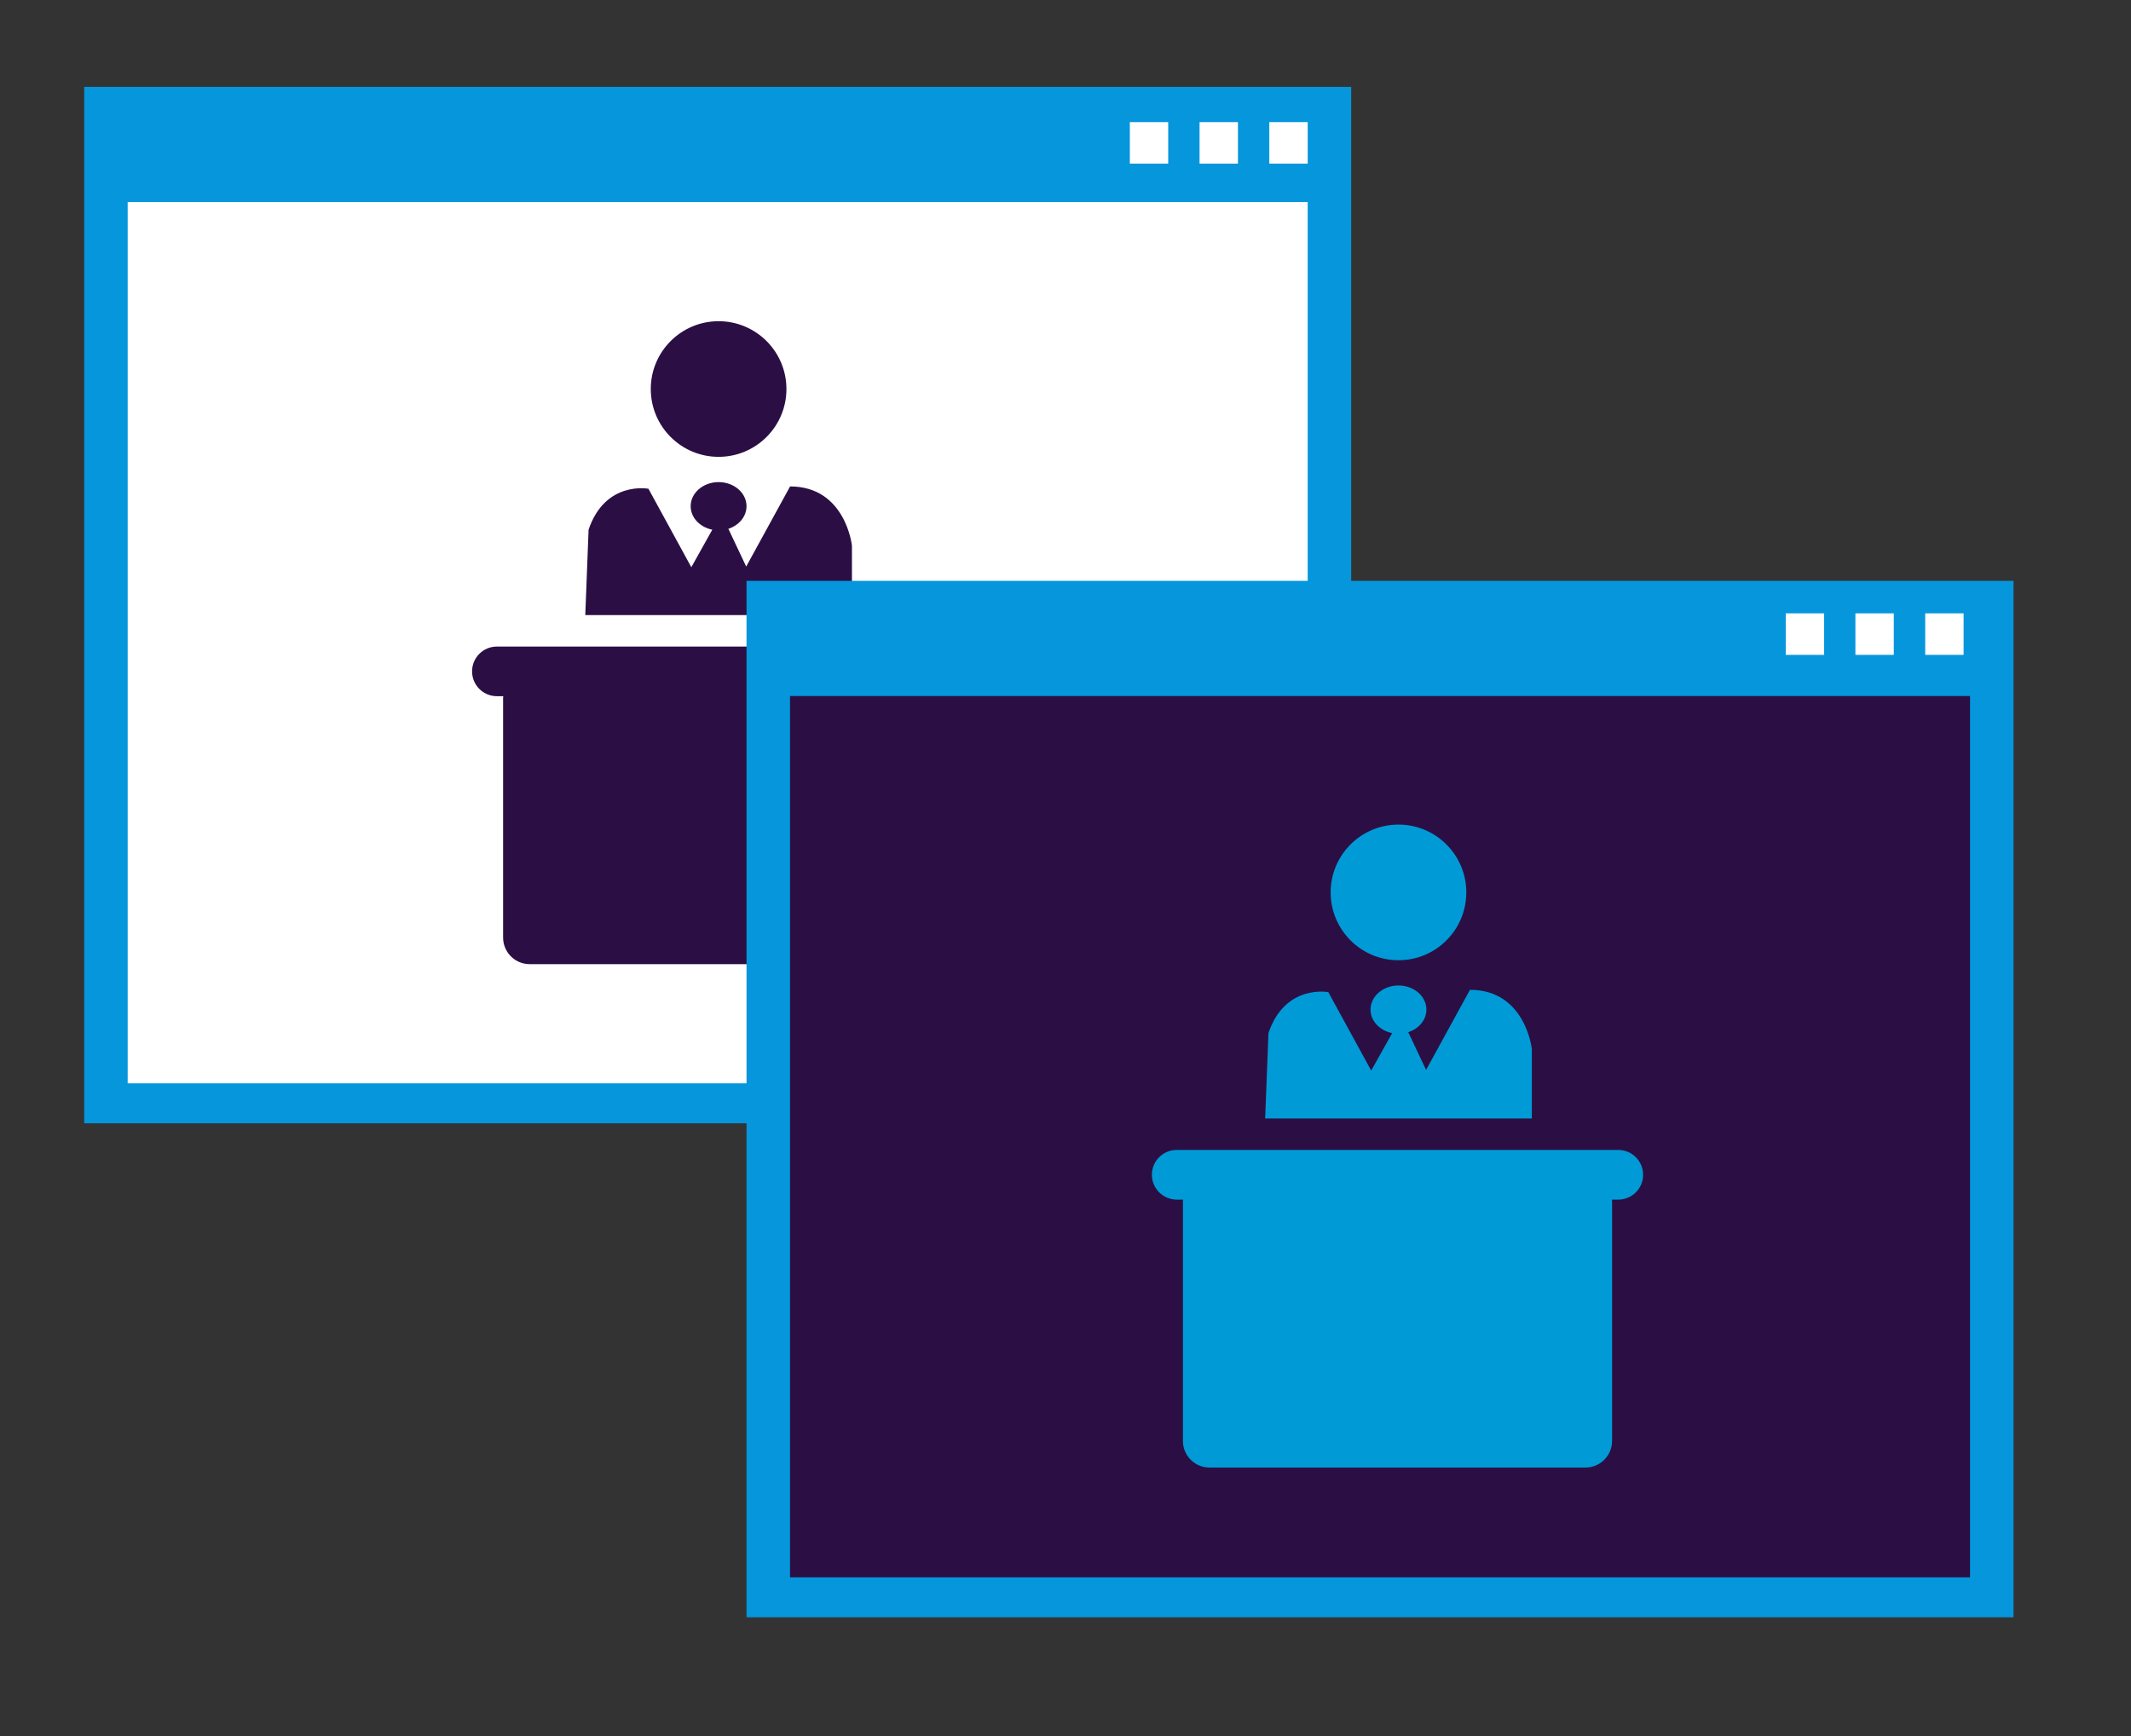 <?xml version="1.0" encoding="UTF-8"?>
<!DOCTYPE svg  PUBLIC '-//W3C//DTD SVG 1.1//EN'  'http://www.w3.org/Graphics/SVG/1.1/DTD/svg11.dtd'>
<svg enable-background="new 0 0 1340 1092" version="1.1" viewBox="0 0 1340 1092" xml:space="preserve" xmlns="http://www.w3.org/2000/svg">
<rect x="0" y="0" width="1340" height="1092" fill="#333333" stroke="none"/>
<rect x="52.938" y="54.631" width="796.7" height="651.85" fill="#0596DC"/>
<rect x="80.283" y="127.06" width="742.01" height="554.29" fill="#fff"/>
	<g fill="#2B0F44">
		<path d="m494.52 244.67c0 23.557-19.105 42.651-42.651 42.651-23.558 0-42.652-19.094-42.652-42.651 0-23.558 19.094-42.652 42.652-42.652 23.546 0 42.651 19.094 42.651 42.652z"/>
		<path d="m368.03 386.85h167.68v-43.697s-3.978-37.219-38.893-37.219l-27.599 50.389-15.688-33.246-18.817 33.662-26.964-49.344s-27.183-5.226-37.64 25.723l-2.084 53.732z"/>
		<path d="m451.87 303.21c9.694 0 17.552 6.784 17.552 15.162 0 8.366-7.858 15.162-17.552 15.162-9.7 0-17.57-6.796-17.57-15.162 0-8.377 7.87-15.162 17.57-15.162z"/>
	</g>
<path d="m590.12 406.64h-277.67c-8.621 0-15.607 6.992-15.607 15.612 0 8.615 6.986 15.613 15.607 15.613h4.019c-0.029 0.37-0.11 0.733-0.11 1.114v150.68c0 9.244 7.483 16.728 16.721 16.728h236.4c9.244 0 16.727-7.483 16.727-16.728v-150.68c0-0.381-0.092-0.745-0.11-1.114h4.019c8.614 0 15.606-6.998 15.606-15.613 0-8.62-6.992-15.612-15.606-15.612z" fill="#2B0F44"/>
<g fill="#fff">
	<rect x="710.45" y="76.803" width="24.141" height="26.112"/>
	<rect x="754.3" y="76.803" width="24.141" height="26.112"/>
	<rect x="798.16" y="76.803" width="24.141" height="26.112"/>
</g>
		<rect x="469.42" y="365.32" width="796.71" height="651.85" fill="#0596DC"/>
		<rect x="496.77" y="437.75" width="742.02" height="554.29" fill="#2B0F44"/>
		<g fill="#fff">
			<rect x="1122.9" y="385.76" width="24.141" height="26.112"/>
			<rect x="1166.7" y="385.76" width="24.141" height="26.112"/>
			<rect x="1210.6" y="385.76" width="24.141" height="26.112"/>
		</g>
			<g fill="#009BD7">
				<path d="m922.03 561.27c0 23.558-19.105 42.651-42.652 42.651-23.557 0-42.651-19.094-42.651-42.651s19.095-42.652 42.651-42.652c23.547 1e-3 42.652 19.095 42.652 42.652z"/>
				<path d="m795.54 703.45h167.69v-43.697s-3.979-37.219-38.894-37.219l-27.599 50.389-15.688-33.246-18.818 33.662-26.963-49.344s-27.184-5.225-37.641 25.723l-2.083 53.732z"/>
				<path d="m879.38 619.81c9.695 0 17.553 6.783 17.553 15.162 0 8.365-7.857 15.162-17.553 15.162-9.699 0-17.569-6.797-17.569-15.162 0-8.378 7.87-15.162 17.569-15.162z"/>
			</g>
	<path d="m1017.6 723.24h-277.67c-8.62 0-15.606 6.992-15.606 15.611 0 8.615 6.986 15.613 15.606 15.613h4.019c-0.028 0.369-0.109 0.733-0.109 1.114v150.68c0 9.244 7.483 16.728 16.722 16.728h236.4c9.243 0 16.727-7.483 16.727-16.728v-150.67c0-0.381-0.093-0.745-0.109-1.114h4.018c8.615 0 15.607-6.998 15.607-15.613-2e-3 -8.62-6.994-15.612-15.609-15.612z" fill="#009BD7"/>
</svg>
